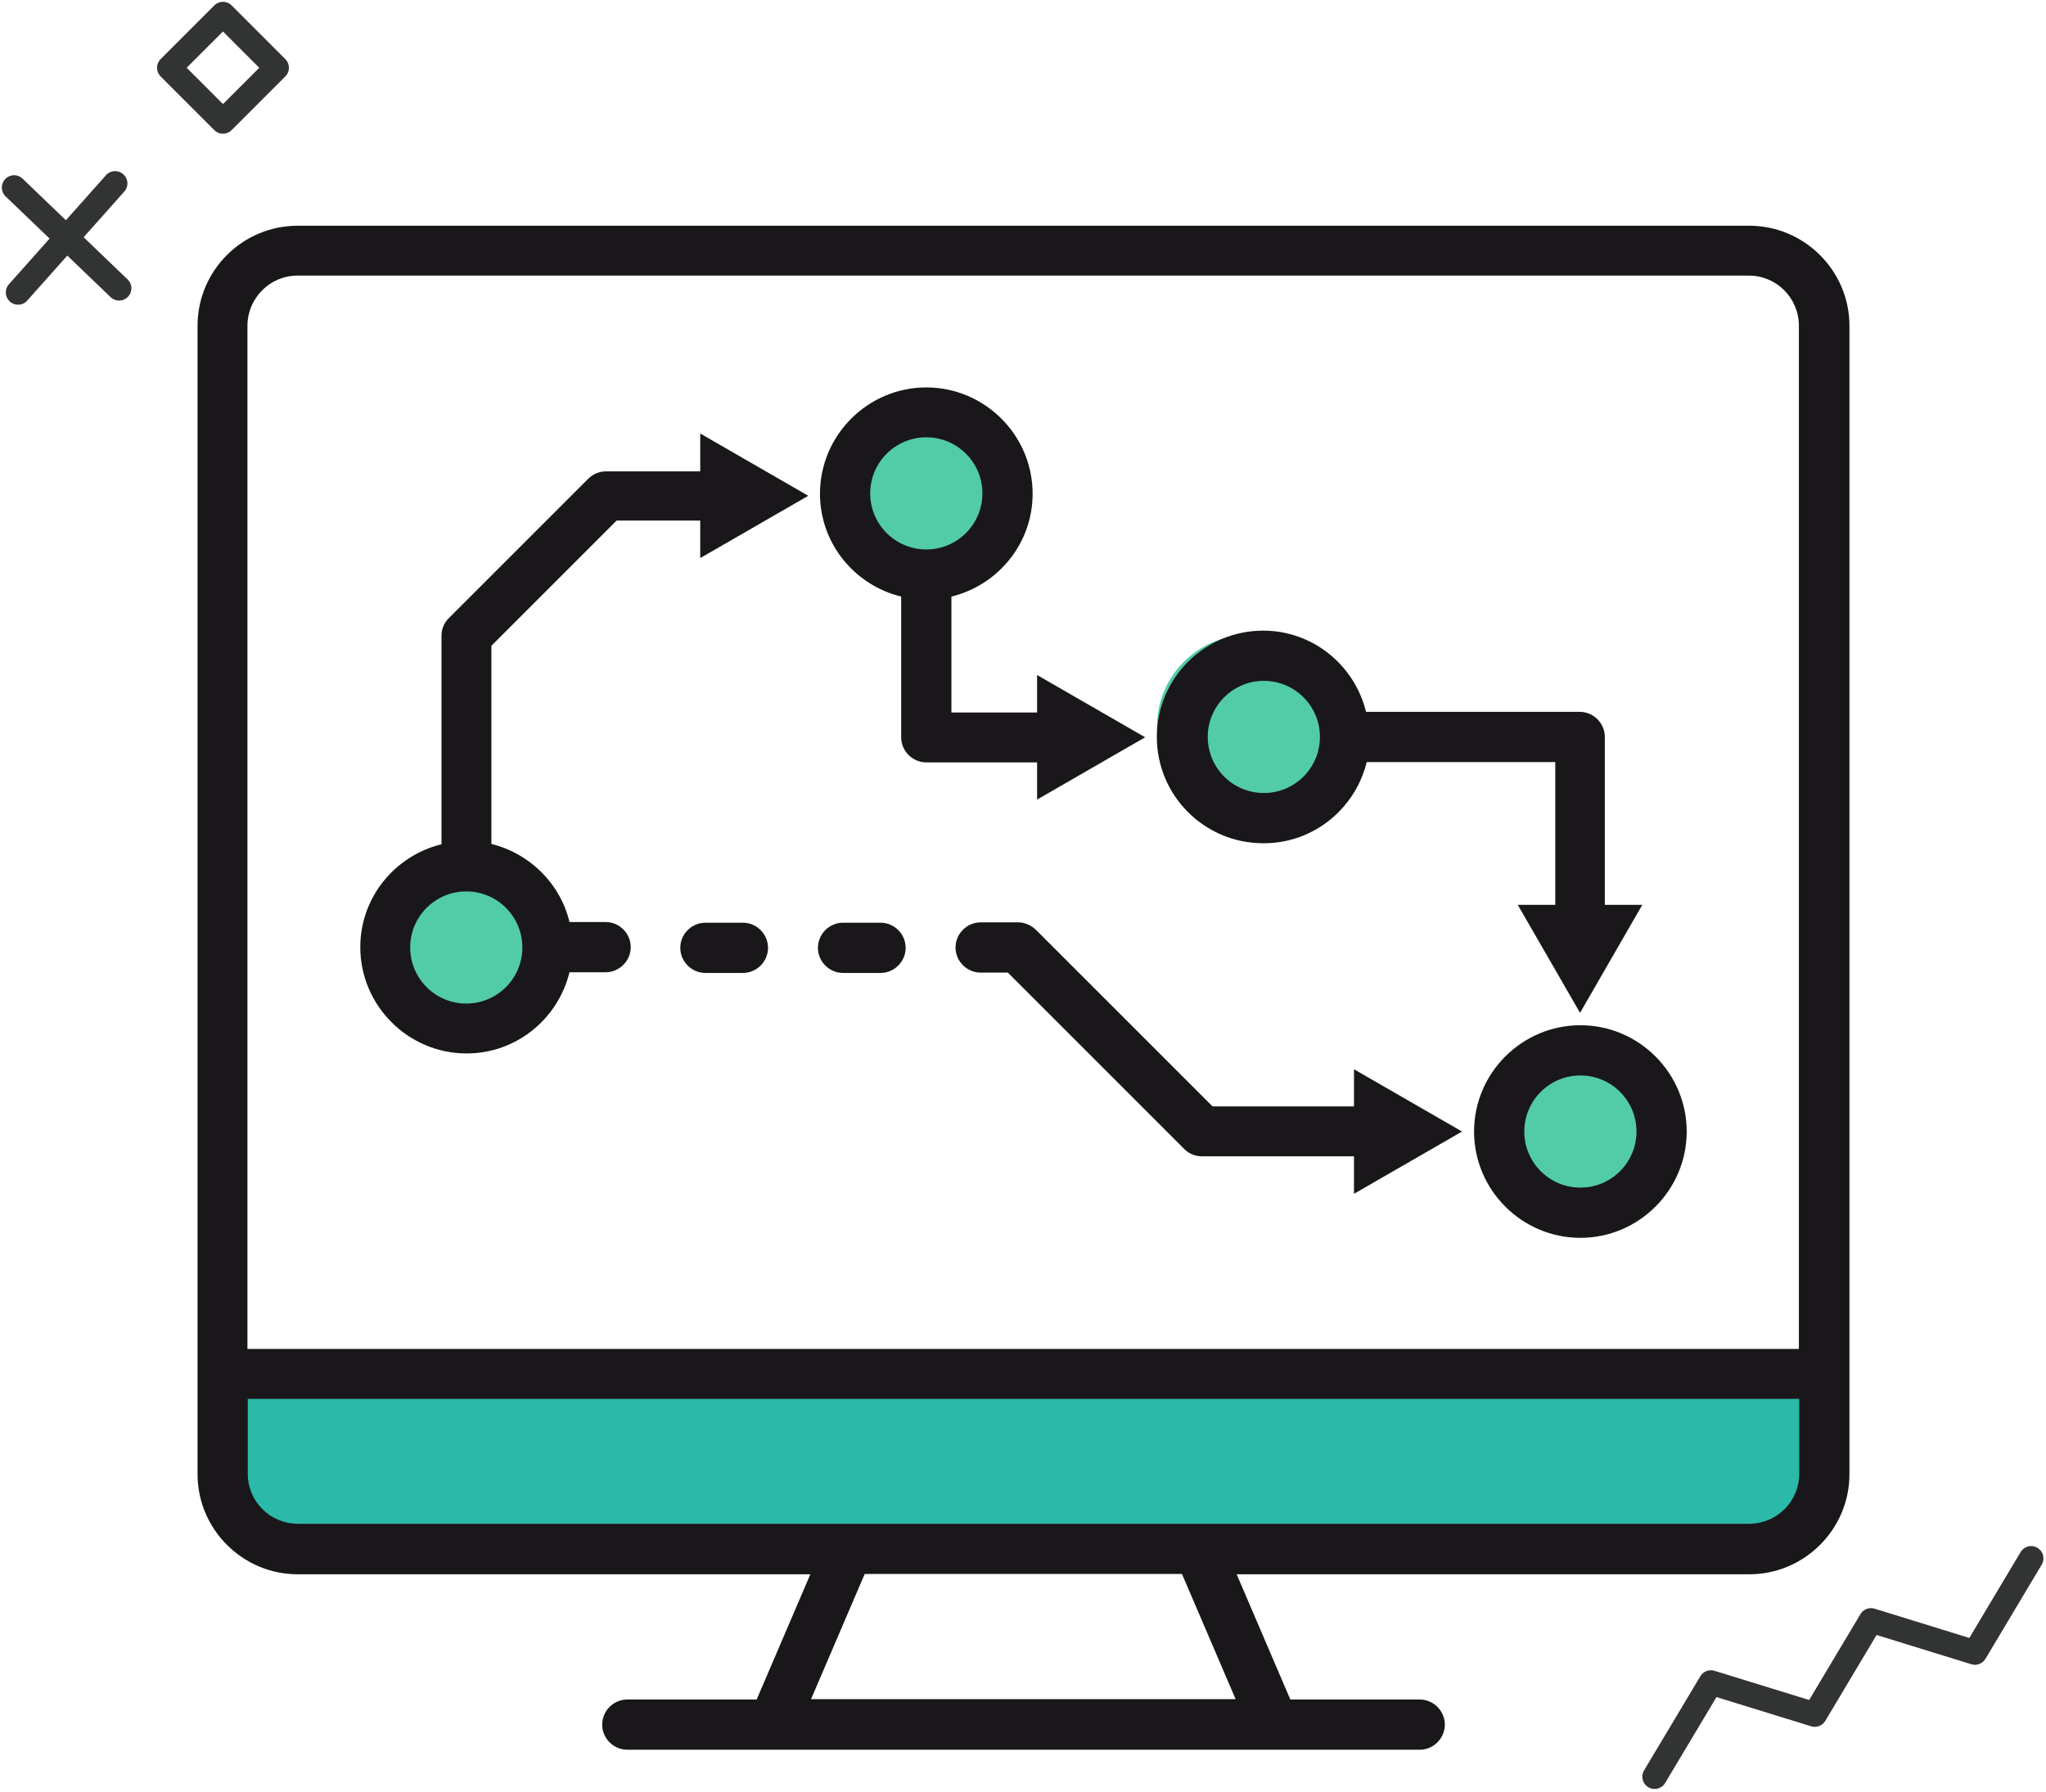 <svg width="145" height="127" viewBox="0 0 145 127" fill="none" xmlns="http://www.w3.org/2000/svg">
<path d="M117.262 125.934L121.251 119.26L128.612 121.531L132.597 114.857L139.963 117.133L143.948 110.459" stroke="#323433" stroke-width="1.74" stroke-linecap="round" stroke-linejoin="round"/>
<path d="M1 13.293L8.441 20.434" stroke="#323433" stroke-width="1.74" stroke-linecap="round" stroke-linejoin="round"/>
<path d="M1.282 20.727L8.159 13" stroke="#323433" stroke-width="1.74" stroke-linecap="round" stroke-linejoin="round"/>
<path d="M15.802 1L12 4.804L15.802 8.607L19.604 4.804L15.802 1Z" stroke="#323433" stroke-width="1.74" stroke-linecap="round" stroke-linejoin="round"/>
<rect x="15" y="97" width="113" height="11" rx="3" fill="#2BB9AA"/>
<path d="M111.5 87C115.09 87 118 84.09 118 80.5C118 76.91 115.09 74 111.5 74C107.91 74 105 76.91 105 80.5C105 84.09 107.91 87 111.5 87Z" fill="#52CCA7"/>
<path d="M88.5 58C92.09 58 95 55.09 95 51.5C95 47.91 92.09 45 88.5 45C84.91 45 82 47.91 82 51.5C82 55.09 84.91 58 88.5 58Z" fill="#52CCA7"/>
<path d="M65.5 42C69.09 42 72 39.09 72 35.5C72 31.91 69.09 29 65.5 29C61.91 29 59 31.91 59 35.5C59 39.09 61.91 42 65.5 42Z" fill="#52CCA7"/>
<path d="M32.5 74C36.09 74 39 71.09 39 67.5C39 63.91 36.09 61 32.5 61C28.91 61 26 63.91 26 67.5C26 71.09 28.91 74 32.5 74Z" fill="#52CCA7"/>
<path d="M123.951 16H21.096C17.194 16 14 19.17 14 23.096V104.492C14 108.394 17.194 111.588 21.096 111.588H57.429L53.625 120.464H44.456C43.481 120.464 42.676 121.269 42.676 122.244C42.676 123.22 43.481 124.024 44.456 124.024H100.615C101.59 124.024 102.395 123.22 102.395 122.244C102.395 121.269 101.59 120.464 100.615 120.464H91.446L87.642 111.588H123.975C127.877 111.588 131.071 108.394 131.071 104.492V23.096C131.071 19.194 127.877 16 123.975 16H123.951ZM17.536 23.096C17.536 21.145 19.121 19.536 21.072 19.536H123.951C125.902 19.536 127.487 21.121 127.487 23.096V95.616H17.536V23.096ZM87.569 120.44H57.478L61.282 111.564H83.765L87.569 120.44V120.44ZM127.511 104.468C127.511 106.419 125.926 108.004 123.975 108.004H21.096C19.145 108.004 17.56 106.419 17.56 104.468V99.152H127.511V104.468Z" fill="#1A171B"/>
<path d="M112.002 72.67C107.857 72.67 104.467 76.06 104.467 80.205C104.467 84.35 107.857 87.74 112.002 87.74C116.148 87.74 119.537 84.35 119.537 80.205C119.537 76.06 116.148 72.67 112.002 72.67ZM112.002 84.18C109.808 84.18 108.027 82.4 108.027 80.205C108.027 78.01 109.808 76.23 112.002 76.23C114.197 76.23 115.977 78.01 115.977 80.205C115.977 82.4 114.197 84.18 112.002 84.18Z" fill="#1A171B"/>
<path d="M89.568 59.771C93.104 59.771 96.055 57.308 96.859 54.016H110.222V64.135H107.564L111.978 71.792L116.391 64.135H113.734V52.236C113.734 51.26 112.929 50.456 111.953 50.456H96.811C96.006 47.164 93.055 44.701 89.519 44.701C85.374 44.701 81.985 48.066 81.985 52.236C81.985 56.406 85.374 59.771 89.519 59.771H89.568ZM89.568 48.261C91.763 48.261 93.543 50.041 93.543 52.236C93.543 54.43 91.763 56.21 89.568 56.21C87.374 56.21 85.594 54.43 85.594 52.236C85.594 50.041 87.374 48.261 89.568 48.261Z" fill="#1A171B"/>
<path d="M62.404 65.403H59.746C58.77 65.403 57.966 66.208 57.966 67.183C57.966 68.159 58.77 68.964 59.746 68.964H62.404C63.379 68.964 64.184 68.159 64.184 67.183C64.184 66.208 63.379 65.403 62.404 65.403Z" fill="#1A171B"/>
<path d="M52.65 65.403H49.992C49.017 65.403 48.212 66.208 48.212 67.183C48.212 68.159 49.017 68.964 49.992 68.964H52.65C53.625 68.964 54.43 68.159 54.43 67.183C54.43 66.208 53.625 65.403 52.65 65.403V65.403Z" fill="#1A171B"/>
<path d="M95.957 78.425H85.935L73.425 65.916C73.255 65.745 73.06 65.623 72.84 65.525C72.621 65.428 72.401 65.379 72.157 65.379H69.5C68.524 65.379 67.719 66.184 67.719 67.159C67.719 68.135 68.524 68.939 69.5 68.939H71.426L83.935 81.449C84.277 81.79 84.716 81.961 85.179 81.961H95.957V84.619L103.614 80.205L95.957 75.791V78.449V78.425Z" fill="#1A171B"/>
<path d="M49.602 33.411H42.945C42.481 33.411 42.018 33.606 41.701 33.923L31.801 43.823C31.459 44.164 31.289 44.603 31.289 45.067V59.844C27.997 60.648 25.534 63.599 25.534 67.135C25.534 71.28 28.923 74.67 33.069 74.67C36.605 74.67 39.555 72.207 40.36 68.915H42.92C43.896 68.915 44.7 68.11 44.7 67.135C44.7 66.159 43.896 65.355 42.92 65.355H40.36C39.702 62.624 37.556 60.502 34.825 59.819V45.774L43.701 36.898H49.626V39.556L57.283 35.142L49.626 30.728V33.386L49.602 33.411ZM37.019 67.159C37.019 69.354 35.239 71.134 33.044 71.134C30.85 71.134 29.07 69.354 29.07 67.159C29.07 64.965 30.85 63.184 33.044 63.184C35.239 63.184 37.019 64.965 37.019 67.159Z" fill="#1A171B"/>
<path d="M73.499 56.674L81.156 52.26L73.499 47.846V50.504H67.427V42.287C70.719 41.482 73.182 38.532 73.182 34.996C73.182 30.85 69.792 27.461 65.647 27.461C61.502 27.461 58.112 30.85 58.112 34.996C58.112 38.532 60.575 41.482 63.867 42.287V52.26C63.867 53.236 64.672 54.04 65.647 54.04H73.499V56.698V56.674ZM61.672 34.971C61.672 32.777 63.452 30.997 65.647 30.997C67.842 30.997 69.622 32.777 69.622 34.971C69.622 37.166 67.842 38.946 65.647 38.946C63.452 38.946 61.672 37.166 61.672 34.971V34.971Z" fill="#1A171B"/>
</svg>
